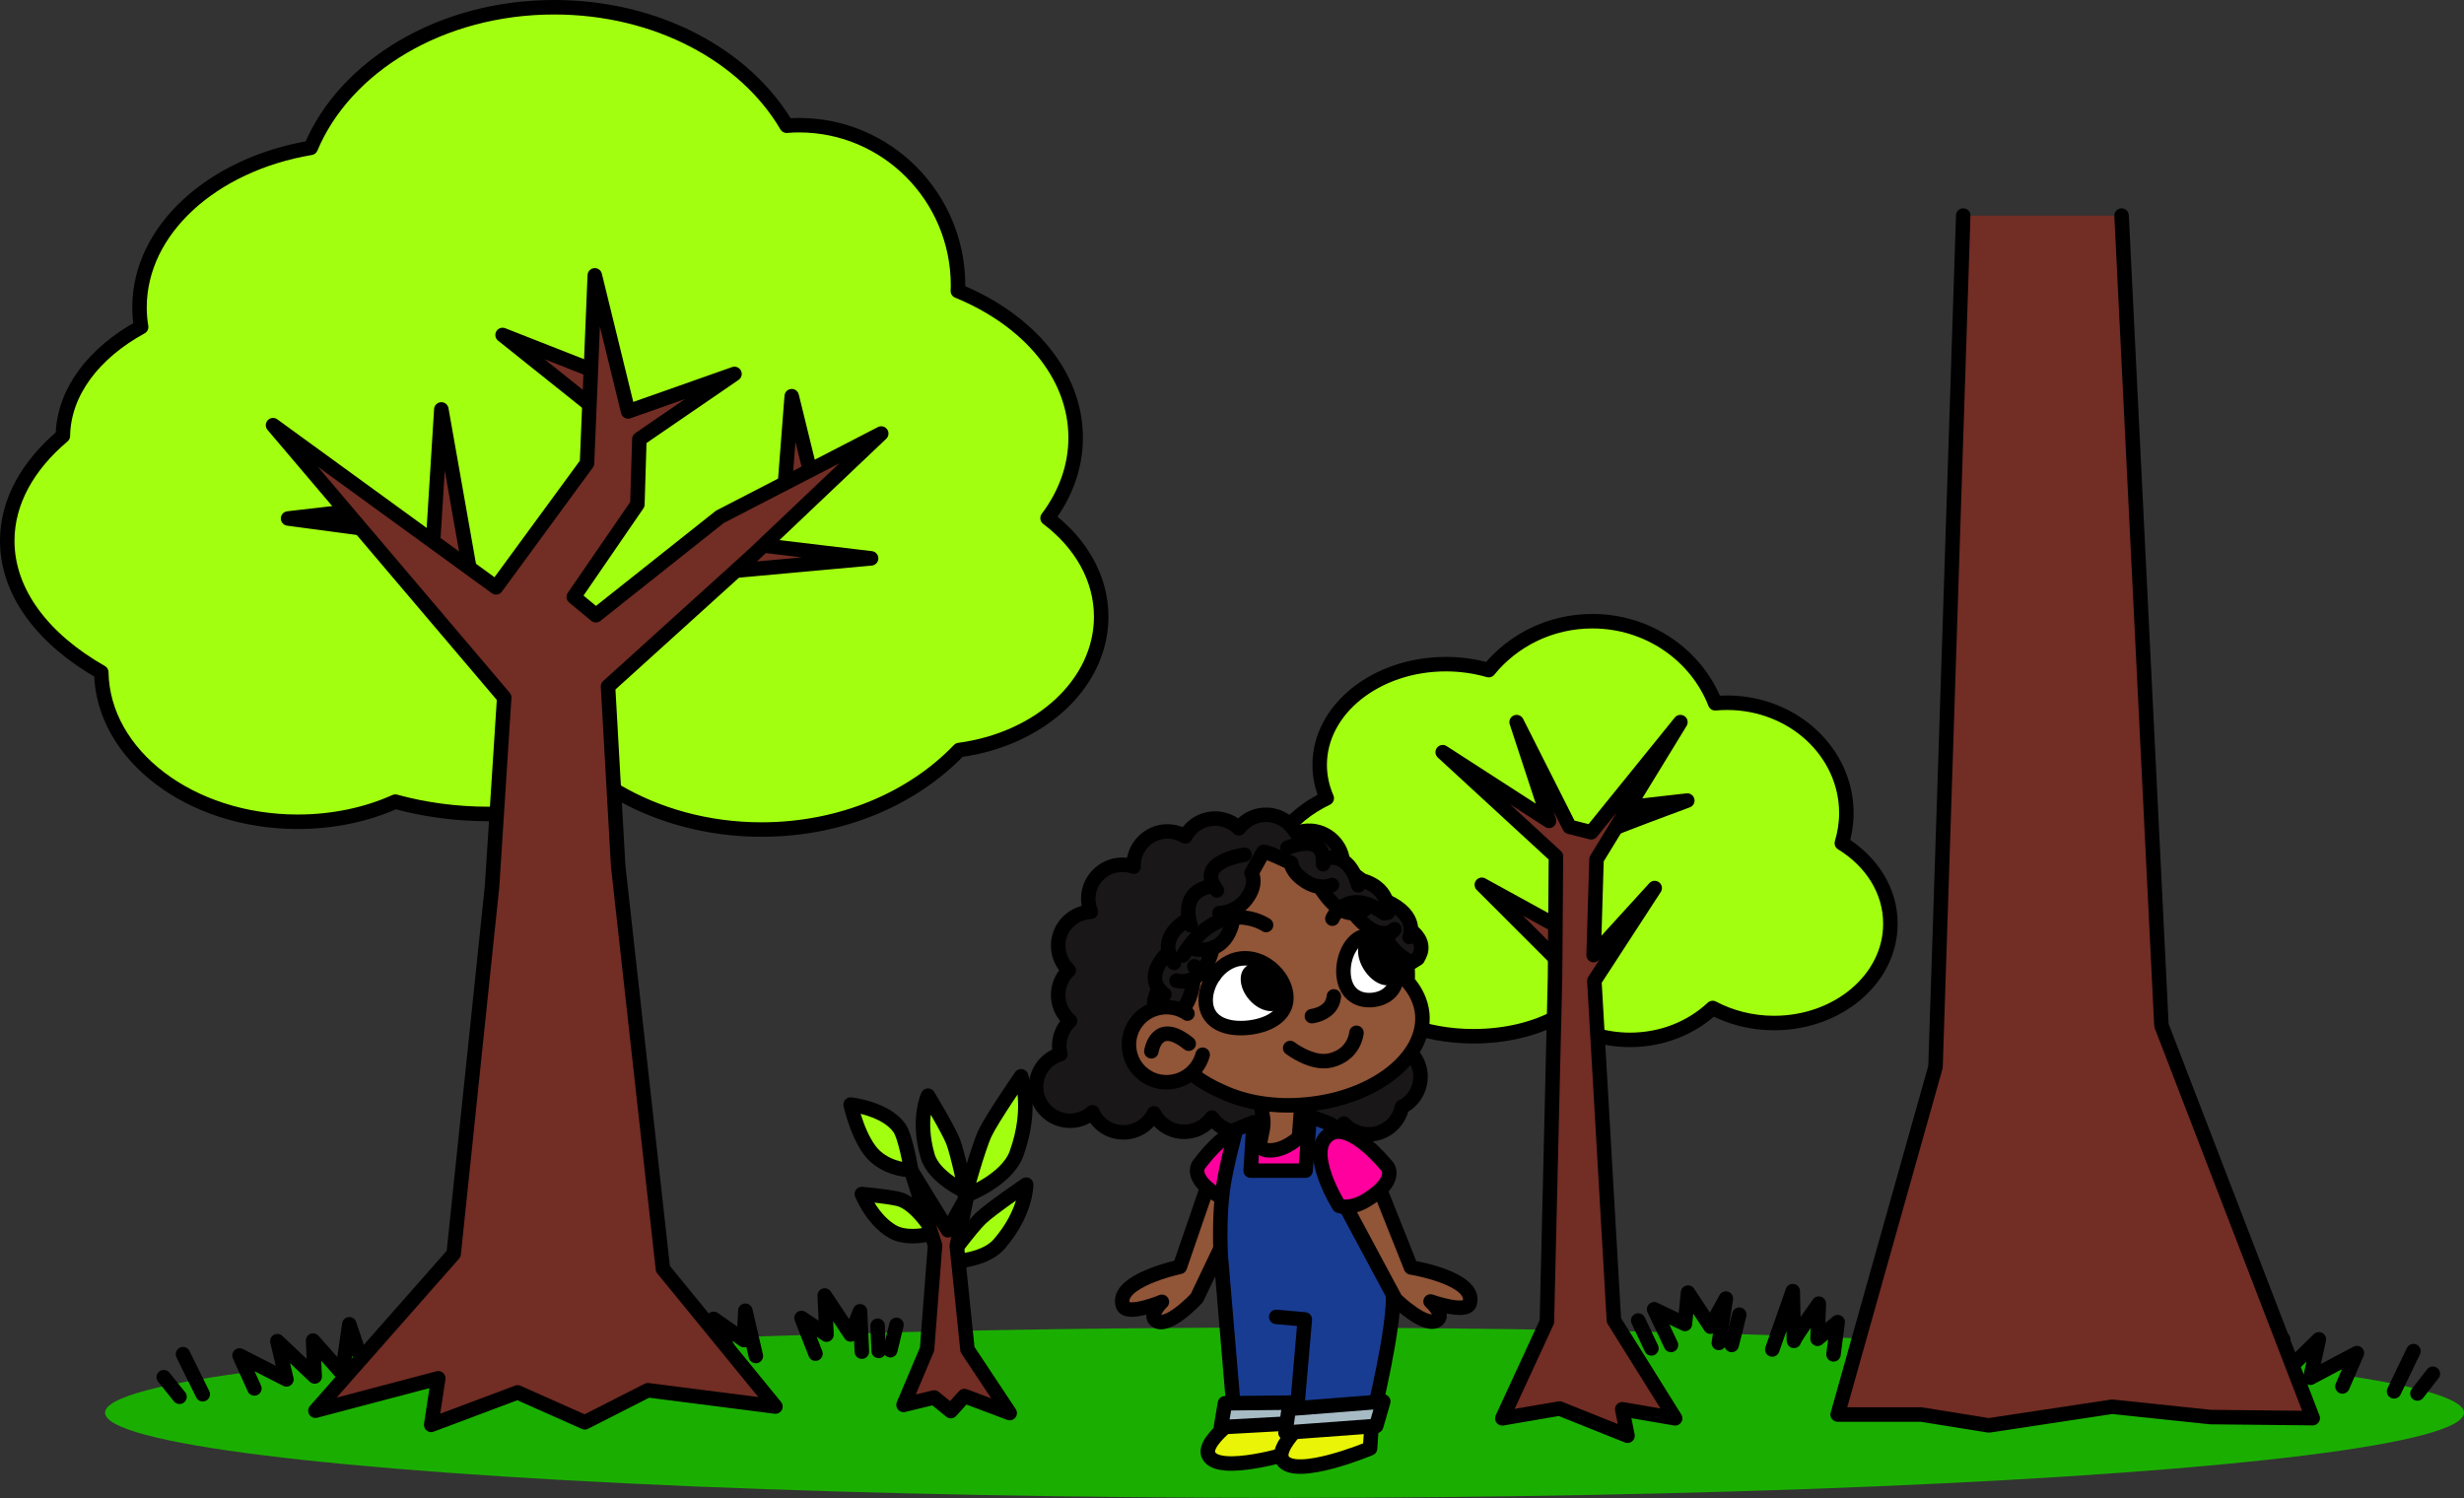 <svg version="1.1" id="aTreeLikeMeStory2Graphic" xmlns="http://www.w3.org/2000/svg" xmlns:xlink="http://www.w3.org/1999/xlink" x="0px" y="0px" viewBox="0 0 1360 826.9" enable-background="new 0 0 1360 826.9" xml:space="preserve"><rect x="0" y="0" width="1360" height="826.9" fill="#333333" stroke="none"/><g id="ground_1_"><g><ellipse fill="#1AAF00" cx="709" cy="779.8" rx="651" ry="47"/></g><g><polyline fill="#1AAF00" stroke="#000000" stroke-width="8" stroke-linecap="round" stroke-linejoin="round" stroke-miterlimit="10" points="202.5,760 192.8,731 188.9,758.2 172.8,740 173.7,759.8 153.1,740.3 158.1,761.4 132.2,748.2 140.4,766.4 "/><line fill="none" stroke="#000000" stroke-width="8" stroke-linecap="round" stroke-linejoin="round" stroke-miterlimit="10" x1="111.9" y1="769.6" x2="101" y2="747.5"/><line fill="none" stroke="#000000" stroke-width="8" stroke-linecap="round" stroke-linejoin="round" stroke-miterlimit="10" x1="99.1" y1="771" x2="90.4" y2="760.2"/><line fill="none" stroke="#000000" stroke-width="8" stroke-linecap="round" stroke-linejoin="round" stroke-miterlimit="10" x1="210" y1="739.3" x2="211.9" y2="757.4"/></g><g><path fill="#1AAF00" stroke="#000000" stroke-width="8" stroke-linecap="round" stroke-linejoin="round" stroke-miterlimit="10" d="M978.2,744.9l11.3-32.2c0,0,0.6,28.8,0.7,27.4c0-1.4,13.7-20.5,13.7-20.5l-0.7,19.4l11.1-9.2l-2.3,17.8"/></g><g><polyline fill="#1AAF00" stroke="#000000" stroke-width="8" stroke-linecap="round" stroke-linejoin="round" stroke-miterlimit="10" points="1230.8,759.7 1240.1,730.6 1244.3,757.8 1260.2,739.3 1259.6,759.1 1279.9,739.3 1275.2,760.5 1300.9,746.9 1292.9,765.3 "/><line fill="none" stroke="#000000" stroke-width="8" stroke-linecap="round" stroke-linejoin="round" stroke-miterlimit="10" x1="1321.4" y1="768" x2="1332.1" y2="745.8"/><line fill="none" stroke="#000000" stroke-width="8" stroke-linecap="round" stroke-linejoin="round" stroke-miterlimit="10" x1="1334.3" y1="769.2" x2="1342.8" y2="758.3"/><line fill="none" stroke="#000000" stroke-width="8" stroke-linecap="round" stroke-linejoin="round" stroke-miterlimit="10" x1="1223" y1="739.1" x2="1221.3" y2="757.3"/></g><g><polyline fill="#1AAF00" stroke="#000000" stroke-width="8" stroke-linecap="round" stroke-linejoin="round" stroke-miterlimit="10" points="948.7,741.3 952.6,716.8 944.1,732.3 931.7,713.5 930,730.8 913,722.7 922.3,742.4 "/><line fill="none" stroke="#000000" stroke-width="8" stroke-linecap="round" stroke-linejoin="round" stroke-miterlimit="10" x1="904.2" y1="728.9" x2="911.5" y2="744.3"/><line fill="none" stroke="#000000" stroke-width="8" stroke-linecap="round" stroke-linejoin="round" stroke-miterlimit="10" x1="955.8" y1="742.4" x2="960" y2="725.7"/></g><g><polyline fill="#1AAF00" stroke="#000000" stroke-width="8" stroke-linecap="round" stroke-linejoin="round" stroke-miterlimit="10" points="475.7,746.1 474.7,723.8 469.5,736.6 455.2,715.1 456.2,736.7 442.4,727.5 450.1,747.2 "/><polyline fill="#1AAF00" stroke="#000000" stroke-width="8" stroke-linecap="round" stroke-linejoin="round" stroke-miterlimit="10" points="417.2,748.5 411.4,723.5 410.6,739.7 393.9,728 404.8,750.6 "/><line fill="none" stroke="#000000" stroke-width="8" stroke-linecap="round" stroke-linejoin="round" stroke-miterlimit="10" x1="485" y1="745.7" x2="484.4" y2="731.8"/><line fill="none" stroke="#000000" stroke-width="8" stroke-linecap="round" stroke-linejoin="round" stroke-miterlimit="10" x1="491.4" y1="745.3" x2="494.8" y2="731.3"/><line fill="none" stroke="#000000" stroke-width="8" stroke-linecap="round" stroke-linejoin="round" stroke-miterlimit="10" x1="391.7" y1="735.7" x2="397.6" y2="749.3"/><line fill="none" stroke="#000000" stroke-width="8" stroke-linecap="round" stroke-linejoin="round" stroke-miterlimit="10" x1="383" y1="741.4" x2="390.5" y2="749.8"/></g></g><g id="tree4"><path fill="#A2FF10" stroke="#000000" stroke-width="8" stroke-linecap="round" stroke-linejoin="round" stroke-miterlimit="10" d="M1016.6,465.4c1.6-5.3,2.5-10.8,2.5-16.6c0-33.6-29.5-60.9-65.9-60.9c-2.2,0-4.4,0.1-6.5,0.3c-10.3-26.4-36.8-45.3-67.8-45.3c-23.2,0-43.9,10.6-57.2,27c-7.4-2.1-15.3-3.3-23.6-3.3c-38.5,0-69.7,24.9-69.7,55.6c0,6.5,1.4,12.7,3.9,18.4c-21.2,10.1-35.4,29-35.4,50.6c0,27.4,22.8,50.3,53.6,56.7c11.3,14.2,35.2,24.1,62.8,24.1c17.9,0,34.2-4.1,46.5-10.9c11,8.1,24.9,12.9,39.9,12.9c17.8,0,34-6.7,45.6-17.6c9.8,5.2,21.5,8.3,33.9,8.3c35.4,0,64.2-24.5,64.2-54.7C1043.5,491.6,1032.9,475.4,1016.6,465.4z"/><polygon fill="#722D24" stroke="#000000" stroke-width="8" stroke-linecap="round" stroke-linejoin="round" stroke-miterlimit="10" points="865,514.3 817.9,488.4 865,535.5 "/><path fill="#722D24" stroke="#000000" stroke-width="8" stroke-linecap="round" stroke-linejoin="round" stroke-miterlimit="10" d="M888.1,458.5c0.6-0.9,43.2-16.6,43.2-16.6l-37.2,4.2L888.1,458.5z"/><polygon fill="#722D24" stroke="#000000" stroke-width="8" stroke-linecap="round" stroke-linejoin="round" stroke-miterlimit="10" points="858.3,539.3 853.8,729.6 829.2,782.9 860.8,777.5 898.3,792.5 895.4,777.9 924.6,782.9 890.8,728.8 880,541.4 913.3,490.2 879.6,527.2 881.2,474.3 927.5,398.6 878.3,459.4 866.3,456.4 837.1,398.6 855,453.1 796.3,415.2 858.8,472.7 "/></g><g id="tree3"><polyline fill="#722D24" stroke="#000000" stroke-width="8" stroke-linecap="round" stroke-linejoin="round" stroke-miterlimit="10" points="1083.6,119 1068.3,588.9 1014.3,780.8 1060.4,780.8 1097.7,786.8 1165.8,776.5 1220,782.2 1276.5,782.8 1193,566 1171,119 "/></g><g id="tree2"><path fill="#A2FF10" stroke="#000000" stroke-width="8" stroke-linecap="round" stroke-linejoin="round" stroke-miterlimit="10" d="M521.9,696.6c0,0,20.8,0.3,29.6-9.9c15.1-17.4,14.9-32.8,14.9-32.8s-19.6,13.3-25.2,18.7C535.6,678,521.9,696.6,521.9,696.6z"/><path fill="#A2FF10" stroke="#000000" stroke-width="8" stroke-linecap="round" stroke-linejoin="round" stroke-miterlimit="10" d="M516.1,680.5c-0.9,0-10-16.5-20.6-18.8c-7.8-1.6-19.8-2.6-19.8-2.6s5.6,14.1,16.7,20.6C501.3,685.1,516.1,680.5,516.1,680.5z"/><polygon fill="#722D24" stroke="#000000" stroke-width="8" stroke-linecap="round" stroke-linejoin="round" stroke-miterlimit="10" points="516.1,687.4 511.7,744.7 498.7,775.5 515.6,771.4 524.8,778.9 532.3,770.6 557.3,780 534,744.9 528.1,687.8 533.6,660.5 523.2,679.1 502.8,645.9 "/><path fill="#A2FF10" stroke="#000000" stroke-width="8" stroke-linecap="round" stroke-linejoin="round" stroke-miterlimit="10" d="M532.6,660.2c0,0,23.1-8.5,28.5-23.5c9.2-25.6,2.5-42.6,2.5-42.6s-15.9,23-19.9,31.4C539.8,633.7,532.6,660.2,532.6,660.2z"/><path fill="#A2FF10" stroke="#000000" stroke-width="8" stroke-linecap="round" stroke-linejoin="round" stroke-miterlimit="10" d="M533,657.8c0,0-17.5-7.7-21-19.7c-5.9-20.4,0.2-33.3,0.2-33.3s11.3,18.7,13.9,25.4C528.7,636.9,533,657.8,533,657.8z"/><path fill="#A2FF10" stroke="#000000" stroke-width="8" stroke-linecap="round" stroke-linejoin="round" stroke-miterlimit="10" d="M469.5,609.7c0,0,4.5,20.5,13.7,28.7c8.5,7.6,19.7,7.5,19.7,7.5s-3-18.4-6.5-23.3C488.7,611.8,469.5,609.7,469.5,609.7z"/></g><g id="tree1"><g><path fill="#A2FF10" stroke="#000000" stroke-width="8" stroke-linecap="round" stroke-linejoin="round" stroke-miterlimit="10" d="M607.8,340.4c0-21.4-11.4-40.7-29.6-54.4c9.9-13.2,15.5-28.3,15.5-44.4c0-34.8-26.2-65.1-65-81c0-1,0.1-1.9,0.1-2.9c0-49-39.3-88.6-87.8-88.6c-2.3,0-4.5,0.1-6.8,0.3C411.5,30.7,362.6,4,305.9,4c-62.5,0-115.5,32.5-134.4,77.6C117.4,90.7,77,126.7,77,169.7c0,3.7,0.3,7.3,0.9,10.8c-26.1,14.3-42.8,35.9-43.2,60.1C15.4,256.9,4,276.9,4,298.5c0,28.6,19.9,54.4,51.9,72.6c0.8,45.7,49.1,82.5,108.4,82.5c19.6,0,38.1-4,53.9-11.1c16,4.4,33.4,6.8,51.5,6.8c25.3,0,49.1-4.7,69.9-12.9c22.8,13.5,50.7,21.5,80.7,21.5c44.1,0,83.4-17.1,109.1-43.9C573.9,408.1,607.8,377.4,607.8,340.4z"/></g><g><polygon fill="#722D24" stroke="#000000" stroke-width="8" stroke-linecap="round" stroke-linejoin="round" stroke-miterlimit="10" points="238.2,312.3 243.6,226 261.3,326.2 "/><polygon fill="#722D24" stroke="#000000" stroke-width="8" stroke-linecap="round" stroke-linejoin="round" stroke-miterlimit="10" points="159,286.2 199.4,281.5 212.2,293.3 "/><polygon fill="#722D24" stroke="#000000" stroke-width="8" stroke-linecap="round" stroke-linejoin="round" stroke-miterlimit="10" points="405.3,299.2 480.8,308.2 396.4,315.9 "/><polygon fill="#722D24" stroke="#000000" stroke-width="8" stroke-linecap="round" stroke-linejoin="round" stroke-miterlimit="10" points="334.7,230.7 277.4,184.9 334.4,207.3 "/><polygon fill="#722D24" stroke="#000000" stroke-width="8" stroke-linecap="round" stroke-linejoin="round" stroke-miterlimit="10" points="432.8,273 437,218.7 448.7,266.4 "/><polygon fill="#722D24" stroke="#000000" stroke-width="8" stroke-linecap="round" stroke-linejoin="round" stroke-miterlimit="10" points="341.2,478 365.9,700.4 428,776.4 357.6,767.4 322.8,785.1 285.7,768.6 238,786.5 241.9,760.8 174.1,778.7 250.4,692.1 271.6,489.2 278.3,385 150.7,234.7 273.8,324.2 324,255.7 328.3,152 346.7,227.1 405.4,206.4 352.9,242.4 351.8,278.4 316.7,329.5 328.9,339.6 397.3,285.3 486.4,239.3 415.7,306.4 335.6,378.9 "/></g></g><g id="girl_1_"><g><path fill="#E9F406" stroke="#000000" stroke-width="8" stroke-linecap="round" stroke-linejoin="round" stroke-miterlimit="10" d="M717.3,779l-3.7,22.6c0,0-40.6,12.7-46.4,1.9c-4.9-9,24.5-27.3,24.5-27.3L717.3,779z"/></g><g><path fill="#E9F406" stroke="#000000" stroke-width="8" stroke-linecap="round" stroke-linejoin="round" stroke-miterlimit="10" d="M757.8,775.6l-1.6,23.9c0,0-41.1,17.2-48.2,6.6c-6-8.9,22.9-30.9,22.9-30.9L757.8,775.6z"/></g><g><path fill="none" stroke="#000000" stroke-width="8" stroke-linecap="round" stroke-linejoin="round" stroke-miterlimit="10" d="M642,570.8c0.1-0.1,0.2-0.2,0.3-0.3c-0.1,0-0.1-0.1-0.2-0.1C642.1,570.5,642.1,570.6,642,570.8z"/><path fill="#191718" stroke="#000000" stroke-width="8" stroke-linecap="round" stroke-linejoin="round" stroke-miterlimit="10" d="M784,595.7c0.7-8.6-4.7-16.4-12.5-19.1c0.9-3.1,1.5-6.4,1.7-9.8c1-12.6-2.9-24.4-9.9-33.8c1.4-3.7,2.4-7.8,2.7-12c1.4-18.2-9.1-34.6-24.9-41.7c0-0.2,0-0.4,0.1-0.6c0.8-10.3-7-19.3-17.3-20.1c-3-0.2-5.9,0.3-8.5,1.3c-2.9-5.6-8.5-9.6-15.3-10.1c-6.6-0.5-12.6,2.5-16.3,7.4c-3-3-7.1-4.9-11.7-5.3c-7.6-0.6-14.5,3.5-17.9,9.8c-2.5-1.5-5.3-2.5-8.4-2.7c-10.3-0.8-19.3,7-20.1,17.3c-0.1,0.7-0.1,1.4,0,2.1c-1.6-0.6-3.2-0.9-4.9-1c-10.3-0.8-19.3,7-20.1,17.3c-0.2,3,0.3,6,1.4,8.6c-9.4,0.4-17.3,7.7-18,17.3c-0.4,5.9,1.9,11.3,5.8,15c-3.2,3.1-5.4,7.3-5.8,12.2c-0.5,6.2,2.1,11.9,6.5,15.7c-3.3,3.1-5.5,7.4-5.9,12.3c-0.2,2.1,0,4.2,0.6,6.1c-7.3,2.1-12.8,8.6-13.4,16.6c-0.8,10.3,7,19.3,17.3,20.1c5.2,0.4,10.1-1.4,13.8-4.6c2.7,6.1,8.6,10.5,15.7,11c7.8,0.6,14.9-3.7,18.2-10.4c2.9,5.6,8.5,9.6,15.3,10.1c6.8,0.5,13-2.6,16.7-7.8c3.1,4.5,8.1,7.6,14,8c4.4,0.3,8.6-0.9,12-3.2c2.4,1.5,5.2,2.4,8.3,2.6c3.2,0.2,6.2-0.3,9-1.5c3.1,3.3,7.4,5.6,12.3,5.9c7.1,0.5,13.6-3,17.2-8.5c3.1,3.3,7.4,5.5,12.3,5.9c9.6,0.7,18-5.9,19.8-15.1C779.4,608.3,783.5,602.6,784,595.7z M642,570.8c0-0.1,0.1-0.3,0.1-0.4c0.1,0,0.1,0.1,0.2,0.1C642.2,570.5,642.1,570.7,642,570.8z"/></g><g><path fill="#915537" stroke="#000000" stroke-width="8" stroke-linecap="round" stroke-linejoin="round" stroke-miterlimit="10" d="M688.3,658.4l-27.7,58.1c0,0-16.5,17.8-22.9,12.2c-3.6-3.1,3.6-10.1,3.6-10.1s-19.4,8.1-21.5,2c-4.7-13.7,31.4-21.3,31.4-21.3l16.8-48.8L688.3,658.4z"/><path fill="#FF009E" stroke="#000000" stroke-width="8" stroke-linecap="round" stroke-linejoin="round" stroke-miterlimit="10" d="M689.3,663.3c0,0,17.7-31.6,3.3-39.8c-12.1-6.9-31.1,19.7-31.1,19.7s-5.3,7.6,12,17.4C683.5,666.2,689.3,663.3,689.3,663.3z"/></g><g><path fill="#FF009E" stroke="#000000" stroke-width="8" stroke-linecap="round" stroke-linejoin="round" stroke-miterlimit="10" d="M765.8,687.3c0,0-10.5-74.7-57.8-68.7c-43.8,5.5-30,80.5-30,80.5s10.7,14.3,45.4,7.9C767.4,698.9,765.8,687.3,765.8,687.3z"/></g><g><path fill="#915537" stroke="#000000" stroke-width="8" stroke-linecap="round" stroke-linejoin="round" stroke-miterlimit="10" d="M719.2,598.5l-2.2,29.2c0,0-7.5,7.5-16.5,7.3c-9.6-0.2-1.9-9.1-3.4-18c-1.4-8.6-2.7-17-2.7-17L719.2,598.5z"/></g><g><polygon fill="#193C93" points="685.2,708.1 677.6,720.5 679.7,761.8 680.2,780 716.7,779.3 724,721 "/><polygon fill="#A7BBC4" stroke="#000000" stroke-width="8" stroke-linecap="round" stroke-linejoin="round" stroke-miterlimit="10" points="726.3,774.1 676.1,774.6 673.9,787.8 722.7,785.1 "/><polygon fill="#193C93" points="690.7,640.2 691.5,627.6 690.5,620.3 682.2,624.5 678.1,640.8 673.7,669.3 673.4,682.4 676.8,727.8 720.2,728.3 714.4,783.2 758.4,779.4 768.2,728 768.3,703.4 760.1,674.6 750.1,673.9 735.2,620.5 721.9,616.4 720.9,644 720.7,646.8 690.5,645.3 "/><path fill="none" stroke="#000000" stroke-width="8" stroke-linecap="round" stroke-linejoin="round" stroke-miterlimit="10" d="M704.4,726.9l15.8,1.4l-5,57.6l42.7-4.7c0,0,12.4-50.4,10.9-68c-1.5-17.3-8.7-38.8-8.7-38.8l-10.3-0.7c0,0-13.9-51.6-14.4-52.5c-0.5-0.9-12.5-5-12.5-5l-2.3,30l-30.3,0l1.6-26.7l-9.6,3.9c0,0-5.7,20.6-7.4,33.4c-2.2,16.8-1.1,36.3-1.1,36.3l6.7,79.5"/><polygon fill="#A7BBC4" stroke="#000000" stroke-width="8" stroke-linecap="round" stroke-linejoin="round" stroke-miterlimit="10" points="763.5,773.6 759.6,787.1 709.5,790.8 711.3,777.7 "/></g><g><g><path fill="#915537" stroke="#000000" stroke-width="8" stroke-linecap="round" stroke-linejoin="round" stroke-miterlimit="10" d="M776.9,541.8c0.2-3.2,0.1-6.4-0.2-9.7c-3.7-38.1-39.1-65.8-79-61.9c-39.9,3.9-69.3,37.9-65.6,76c2.5,25.7,19.4,46.7,42.5,56.4c12.7,6,29.3,8.8,46.9,7c37.4-3.6,65.8-26.1,63.5-50.2C784.3,552.9,781.4,546.9,776.9,541.8z"/></g><g><path fill="#191718" d="M710.9,460.7c1.2,0.6,9.5,12,9.5,12l2.1,6.6l-18.2-7.3l-10.6-2.2c0,0-3.9-0.4-12,4.1c-8,4.5-7.2,3.3-7.2,3.3L674,491l-10.8,14.6L651,532.1c0,0,1.2,4.1-5.1,17c-6.3,12.9-6.6,11.8-6.6,11.8l-4,4.6l-11.5-1.6l-14.1-20.6l4.6-33.1l23.9-29.6l29.6-14.5L710.9,460.7z"/></g><g><g><path fill="#191718" d="M694.1,463.2c-0.1,0.5,3.3,10.2,3.3,10.2l-5.3,8.8l-0.5,6.4l-3.1,6.8l-7,6.3l-0.9,6.5l-2.1,6.4l-4.6,6.1l-4.4,3.8l-1,4.3l-2.5,3.8l-4.8,5.3l-3.5,3.9c0,0,1.7-1.6-0.2,4.7c-1.9,6.3-1,4.6-1.9,6.3c-0.9,1.7-3,4.9-3,4.9l-4.1,5.6l-1.7,0.1l-7.5-2.8l-2.2-5.1l0.3-7l2-5.9l-0.9-8.1l3.7-6.1c0,0,2.7,3.2,3-5.1c0.3-8.3-0.1-6.9-0.1-6.9s5.8-8.1,6.9-9.5c1.1-1.4,4.5-4.6,4.5-4.6s-0.5-3.8,0.8-5.9s5.7-7,7.3-7.7c1.6-0.7,4.2-1.6,4.1-3.6c-0.1-1.9,0.2-6.2,0.2-6.2l7.6-6.7c0,0,6.6-3.9,8.2-5.2C686.2,465.8,694.1,463.2,694.1,463.2z"/><path fill="#191718" d="M779.7,530.8l4.1-4.5l-0.5-5.4l-1.9-5c0,0,0.9,2.6-3.6-5.4s-3.6-7.9-3.6-7.9l-4.6-3.7l-6.2-5.1l-4.2-4.8l-5.7-2.6l-4.8-2.7c0,0-2.5-4.3-4.5-6.2c-1.9-1.8-6.8-4.3-6.8-4.3l-5.6,0.3l-4.2-3.1l-3-4l-6.9-1.4l-7.8-0.3l3.8,1.9l-6,1.6l2.7,6l2.6,3.4c0,0,1.8,8.2,3.2,7.9c1.4-0.3,5.9,1.6,7.6,2.2s5.9,0.3,6,0.9s3.6,7.1,3.6,7.1l3.5,3.5l6,3.7l5.2,1.6l2.9,2.5l7.4,7.7l11,10.5L779.7,530.8z"/><path fill="none" stroke="#000000" stroke-width="8" stroke-linecap="round" stroke-linejoin="round" stroke-miterlimit="10" d="M673.1,504c0,0,8.8,0.1,14.8-7.7c6.5-8.6,2.9-14.4,2.9-14.4s5.7-10.2,6.4-11.5s15.4,6,15.4,6"/><path fill="none" stroke="#000000" stroke-width="8" stroke-linecap="round" stroke-linejoin="round" stroke-miterlimit="10" d="M658.8,523.7c0,0,20.5,6.1,22.6-21.9"/><path fill="none" stroke="#000000" stroke-width="8" stroke-linecap="round" stroke-linejoin="round" stroke-miterlimit="10" d="M649.4,541.3c0,0,14.5,4.6,19.9-18"/><path fill="none" stroke="#000000" stroke-width="8" stroke-linecap="round" stroke-linejoin="round" stroke-miterlimit="10" d="M646.8,563.6c0.1-1.2,10.7-6,12-23.5"/><path fill="none" stroke="#000000" stroke-width="8" stroke-linecap="round" stroke-linejoin="round" stroke-miterlimit="10" d="M686.9,471.8c0,0-28,3.7-15.2,19.7"/><path fill="none" stroke="#000000" stroke-width="8" stroke-linecap="round" stroke-linejoin="round" stroke-miterlimit="10" d="M657.1,510.7c0,0-7.3-19.4,13-21.7"/><path fill="none" stroke="#000000" stroke-width="8" stroke-linecap="round" stroke-linejoin="round" stroke-miterlimit="10" d="M648,531.5c0,0-11.3-12.7,8.1-24.3"/><path fill="none" stroke="#000000" stroke-width="8" stroke-linecap="round" stroke-linejoin="round" stroke-miterlimit="10" d="M642.7,548.9c0,0-13.2-7.8,2.3-23.5"/><path fill="none" stroke="#000000" stroke-width="8" stroke-linecap="round" stroke-linejoin="round" stroke-miterlimit="10" d="M641.6,563.2c-0.8-0.8-8.3-5.8-2.1-17.4"/></g><g><path fill="none" stroke="#000000" stroke-width="8" stroke-linecap="round" stroke-linejoin="round" stroke-miterlimit="10" d="M712.6,476.4c0,0,0,5.2,8.6,10.5c7.9,4.8,14,1.6,14,1.6"/><path fill="none" stroke="#000000" stroke-width="8" stroke-linecap="round" stroke-linejoin="round" stroke-miterlimit="10" d="M754.7,500.8c0,0-11.4,12.5-26.3-11.4"/><path fill="none" stroke="#000000" stroke-width="8" stroke-linecap="round" stroke-linejoin="round" stroke-miterlimit="10" d="M769.7,512.9c0,0-8,9.1-22.6-8.9"/><path fill="none" stroke="#000000" stroke-width="8" stroke-linecap="round" stroke-linejoin="round" stroke-miterlimit="10" d="M710.6,468c0,0,21-9.4,19.7,9"/><path fill="none" stroke="#000000" stroke-width="8" stroke-linecap="round" stroke-linejoin="round" stroke-miterlimit="10" d="M749.7,488.7c0,0-4.2-19.6-19.4-14.5"/><path fill="none" stroke="#000000" stroke-width="8" stroke-linecap="round" stroke-linejoin="round" stroke-miterlimit="10" d="M766,503.8c0,0,1.9-15.1-17.3-18.5"/><path fill="none" stroke="#000000" stroke-width="8" stroke-linecap="round" stroke-linejoin="round" stroke-miterlimit="10" d="M778,517.2c0,0,5.5-11.5-12.9-19.8"/><path fill="none" stroke="#000000" stroke-width="8" stroke-linecap="round" stroke-linejoin="round" stroke-miterlimit="10" d="M778.8,513.5c9.9,8,3.9,14.7,3.7,15.6l-3.4,2.1c-0.6-1-7.2-1.2-16.5-16.1"/></g></g><g><path fill="none" stroke="#000000" stroke-width="8" stroke-linecap="round" stroke-linejoin="round" stroke-miterlimit="10" d="M712.1,578.5c0,0,12.2,9.4,22.4,6.8c13.3-3.3,14.2-15.2,14.2-15.2"/></g><g><path fill="none" stroke="#000000" stroke-width="8" stroke-linecap="round" stroke-linejoin="round" stroke-miterlimit="10" d="M724.1,560.9c0,0,11.4-1.3,12.1-10.9"/></g><g><g><path fill="#FFFFFF" stroke="#000000" stroke-width="8" stroke-linecap="round" stroke-linejoin="round" stroke-miterlimit="10" d="M709.9,548.8c1.3,10.6-8,16.9-20.2,18.4c-12.2,1.5-22.8-2.4-24.1-12.9c-1.3-10.6,7.1-23.7,19.3-25.2C697.2,527.6,708.6,538.2,709.9,548.8z"/><line fill="none" stroke="#000000" stroke-width="8" stroke-linecap="round" stroke-linejoin="round" stroke-miterlimit="10" x1="659.2" y1="533.4" x2="670.2" y2="538.3"/><ellipse transform="matrix(0.76 -0.65 0.65 0.76 -187.084 583.76)" cx="697.3" cy="545.3" rx="10.4" ry="14.9"/></g><g><path fill="#FFFFFF" stroke="#000000" stroke-width="8" stroke-linecap="round" stroke-linejoin="round" stroke-miterlimit="10" d="M770.8,535.5c1.2,9.8-4.7,15.4-12.7,16.4c-8,1-15.1-2.9-16.4-12.7s3.9-21.6,12-22.6C761.6,515.5,769.5,525.7,770.8,535.5z"/><ellipse transform="matrix(0.836 -0.548 0.548 0.836 -165.985 504.49)" cx="761.3" cy="530" rx="9.4" ry="14.9"/><line fill="none" stroke="#000000" stroke-width="8" stroke-linecap="round" stroke-linejoin="round" stroke-miterlimit="10" x1="769" y1="513.6" x2="763" y2="520.1"/></g></g><g><g><path fill="none" stroke="#000000" stroke-width="8" stroke-linecap="round" stroke-linejoin="round" stroke-miterlimit="10" d="M698.8,510.6c0,0-25-17-45.9,16.8"/></g><g><path fill="none" stroke="#000000" stroke-width="8" stroke-linecap="round" stroke-linejoin="round" stroke-miterlimit="10" d="M735.4,507.1c0,0,7.6-18.1,28.5-3"/></g></g><g><path fill="#915537" stroke="#000000" stroke-width="8" stroke-linecap="round" stroke-linejoin="round" stroke-miterlimit="10" d="M663.8,582.2c-2,7.3-8,13.3-16,14.8c-11.2,2.2-22.1-5.1-24.3-16.4c-2.2-11.2,5.1-22.1,16.4-24.3c5.6-1.1,11.1,0.2,15.5,3.2"/><path fill="none" stroke="#000000" stroke-width="8" stroke-linecap="round" stroke-linejoin="round" stroke-miterlimit="10" d="M635.5,580.3c0,0,2.7-18.7,20.6-4.2"/></g></g><g><path fill="#915537" stroke="#000000" stroke-width="8" stroke-linecap="round" stroke-linejoin="round" stroke-miterlimit="10" d="M739.9,660.6l30.4,56.7c0,0,17.4,16.9,23.4,11c3.4-3.3-4.1-9.9-4.1-9.9s19.8,7.1,21.6,1c4.1-13.9-32.4-19.8-32.4-19.8l-19.1-47.9L739.9,660.6z"/><path fill="#FF009E" stroke="#000000" stroke-width="8" stroke-linecap="round" stroke-linejoin="round" stroke-miterlimit="10" d="M739.1,665.6c0,0-19.3-30.7-5.2-39.6c11.8-7.4,32,18.2,32,18.2s5.7,7.3-11.1,17.9C745,668.2,739.1,665.6,739.1,665.6z"/></g></g></svg>